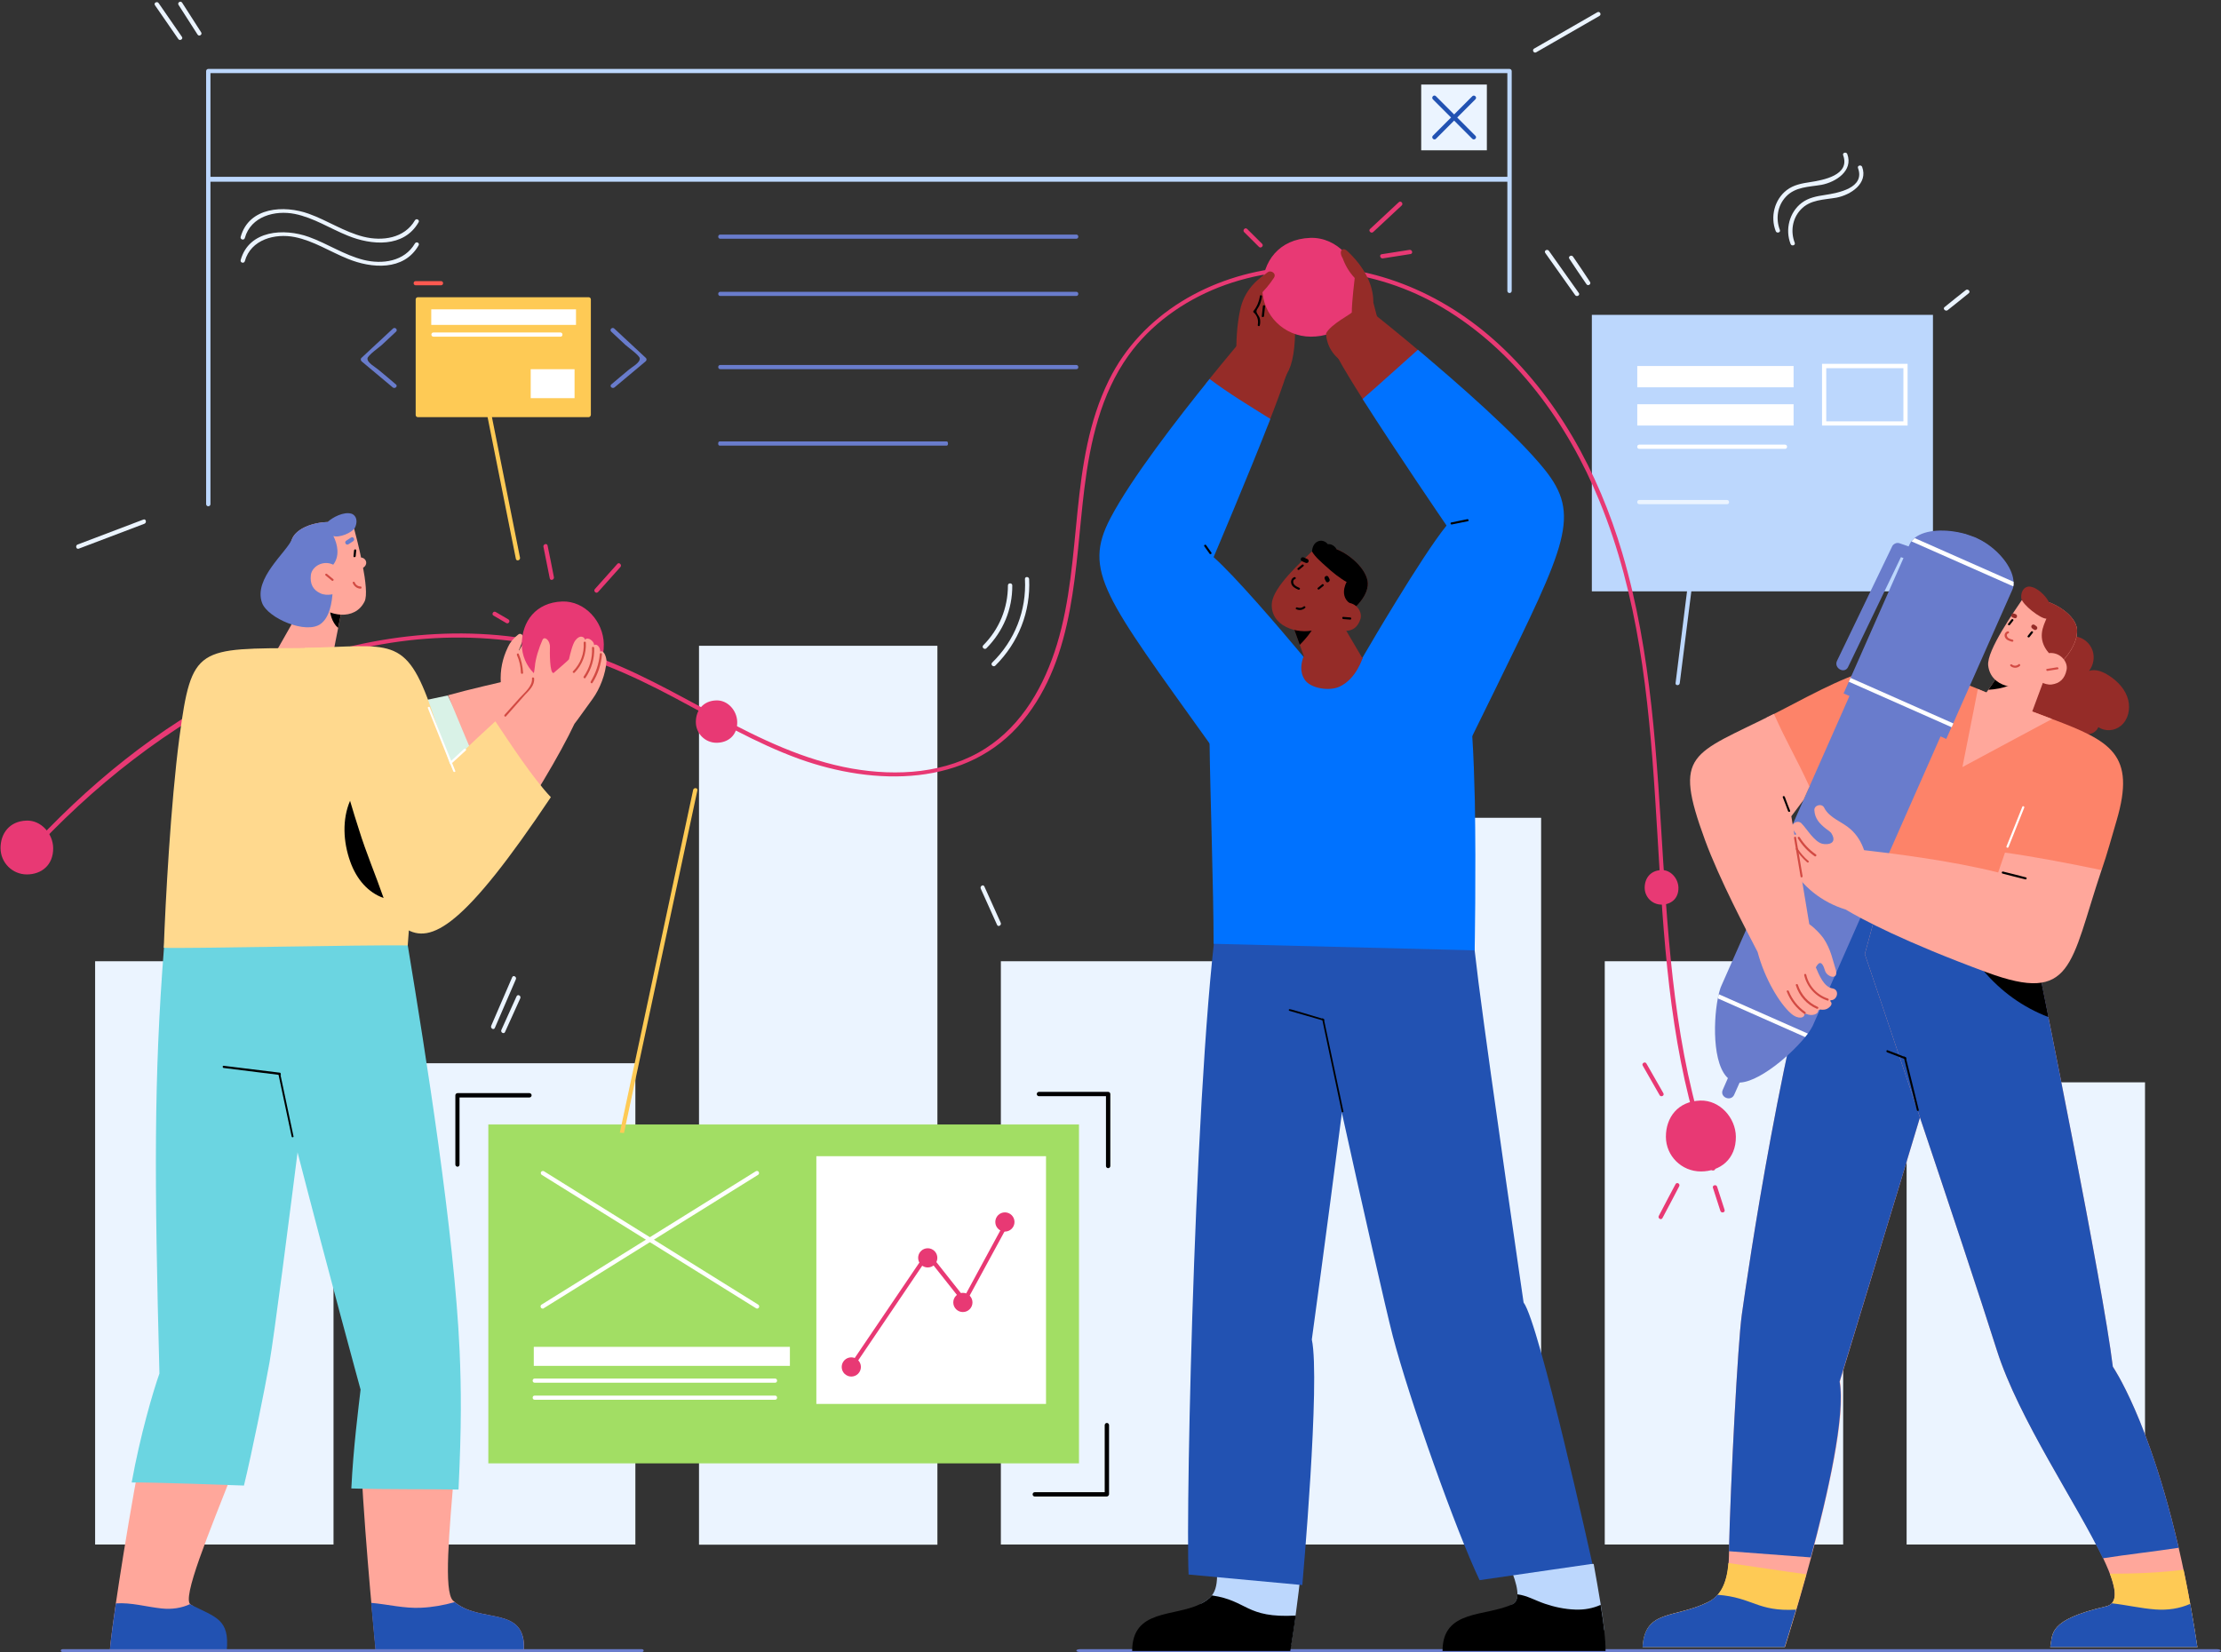 <?xml version="1.0" encoding="UTF-8"?>
<svg width="586px" height="436px" viewBox="0 0 586 436" version="1.1" xmlns="http://www.w3.org/2000/svg" xmlns:xlink="http://www.w3.org/1999/xlink">
    <rect x="0" y="0" width="586" height="436" fill="#333333" stroke="none"/>
    <!-- Generator: Sketch 64 (93537) - https://sketch.com -->
    <title>Teammates 2</title>
    <desc>Created with Sketch.</desc>
    <g id="Final-Designs" stroke="none" stroke-width="1" fill="none" fill-rule="evenodd">
        <g id="Home-Page---1.3" transform="translate(-716, -114)" fill-rule="nonzero">
            <g id="Teammates-2" transform="translate(716, 114)">
                <g id="Window_4" transform="translate(420, 83)">
                    <rect id="XMLID_429_" fill="#BCD7FD" x="0" y="0.096" width="90" height="72.972"></rect>
                    <path d="M29.84,35.501 C27.241,56.11 24.642,76.671 22.091,97.279 C21.995,98 23.15,98 23.198,97.279 C25.797,76.671 28.396,56.11 30.947,35.501 C31.043,34.78 29.888,34.78 29.84,35.501 Z" id="XMLID_261_" fill="#BCD7FD"></path>
                    <rect id="XMLID_259_" fill="#FFFFFF" x="11.984" y="13.595" width="41.246" height="5.621"></rect>
                    <path d="M83.31,29.304 L60.738,29.304 L60.738,13.019 L83.31,13.019 L83.31,29.304 Z M61.845,28.199 L82.203,28.199 L82.203,14.172 L61.845,14.172 L61.845,28.199 Z" id="XMLID_2972_" fill="#FFFFFF"></path>
                    <rect id="XMLID_254_" fill="#FFFFFF" x="11.984" y="23.683" width="41.246" height="5.621"></rect>
                    <path d="M50.968,34.348 L12.513,34.348 C11.791,34.348 11.791,35.453 12.513,35.453 L50.92,35.453 C51.69,35.501 51.69,34.348 50.968,34.348 Z" id="XMLID_253_" fill="#FFFFFF"></path>
                    <path d="M35.663,48.952 L12.513,48.952 C11.791,48.952 11.791,50.057 12.513,50.057 L35.663,50.057 C36.385,50.105 36.385,48.952 35.663,48.952 Z" id="XMLID_92_" fill="#EBF4FF"></path>
                </g>
                <g id="Graphic" transform="translate(25, 170)" fill="#EBF4FF">
                    <rect id="XMLID_431_" x="0.096" y="83.684" width="62.901" height="153.932"></rect>
                    <rect id="XMLID_147_" x="79.739" y="110.603" width="62.901" height="127.013"></rect>
                    <rect id="XMLID_146_" x="159.43" y="0.432" width="62.901" height="237.232"></rect>
                    <rect id="XMLID_427_" x="239.073" y="83.684" width="62.901" height="153.932"></rect>
                    <rect id="XMLID_144_" x="318.716" y="45.825" width="62.901" height="191.792"></rect>
                    <rect id="XMLID_425_" x="398.408" y="83.684" width="62.901" height="153.932"></rect>
                    <rect id="XMLID_424_" x="478.051" y="115.641" width="62.901" height="121.975"></rect>
                </g>
                <g id="Scheme_1_" transform="translate(0, 70)" fill="#E83974">
                    <path d="M452.521,238.232 C433.032,186.161 443.662,128.906 428.051,76.019 C421.778,54.759 410.765,34.362 394.053,19.581 C378.729,6.047 359.048,-1.488 338.553,0.624 C319.446,2.592 301.202,12.766 292.535,30.427 C281.904,52.119 285.783,77.315 278.887,100.015 C275.583,110.861 269.789,121.276 260.02,127.515 C249.629,134.138 236.7,134.905 224.824,132.842 C199.301,128.331 178.997,110.478 154.719,102.415 C130.489,94.4 103.721,96.032 79.778,104.287 C57.08,112.109 36.728,125.883 19.298,142.296 C14.892,146.471 10.631,150.791 6.512,155.302 C6.034,155.83 6.8,156.646 7.327,156.118 C41.038,119.212 89.451,90.561 141.072,100.111 C154.192,102.559 166.212,107.886 177.944,114.125 C188.718,119.836 199.349,126.123 210.889,130.298 C230.666,137.401 255.375,137.881 269.837,120.268 C283.867,103.183 283.532,79.619 286.118,58.838 C287.65,46.6 290.428,34.026 297.754,23.804 C303.644,15.597 312.168,9.55 321.505,5.855 C340.851,-1.68 362.831,0.624 380.597,11.182 C399.847,22.604 413.638,41.753 422.018,62.246 C442.513,112.253 432.792,168.164 445.626,219.851 C447.206,226.186 449.121,232.473 451.42,238.568 C451.707,239.192 452.761,238.904 452.521,238.232 Z" id="XMLID_408_"></path>
                    <path d="M14.031,153.814 C14.078,158.326 10.918,160.773 7.087,160.773 C3.256,160.773 0.144,157.654 0.144,153.814 C0.144,149.975 2.49,146.711 6.991,146.567 C10.822,146.423 13.983,149.975 14.031,153.814 Z" id="XMLID_311_"></path>
                    <path d="M194.512,120.556 C194.56,124.107 192.07,126.027 189.053,126.027 C186.036,126.027 183.594,123.579 183.594,120.556 C183.594,117.532 185.462,114.941 189.005,114.845 C192.022,114.749 194.464,117.532 194.512,120.556 Z" id="XMLID_309_"></path>
                    <path d="M442.848,164.277 C442.896,167.204 440.837,168.74 438.395,168.74 C435.905,168.74 433.941,166.724 433.941,164.277 C433.941,161.781 435.474,159.717 438.347,159.621 C440.789,159.525 442.8,161.829 442.848,164.277 Z" id="XMLID_116_"></path>
                </g>
                <g id="Woman_1" transform="translate(29, 135)">
                    <g id="Legs_1_" transform="translate(0, 94.587)">
                        <g id="XMLID_159_" transform="translate(0, 2.389)">
                            <path d="M21.344,191.515 C18.76,190.177 26.177,172.454 32.973,155.113 C24.598,154.588 16.175,154.397 7.848,153.584 C3.924,174.365 0,200.639 0,203.744 C0,203.744 27.996,194.907 21.344,191.515 Z" id="XMLID_164_" fill="#FFA79B"></path>
                            <path d="M5.743,159.269 C10.911,159.174 32.494,159.986 35.366,160.081 C37.519,151.196 40.773,135.049 42.113,127.549 C44.554,113.6 56.805,13.328 58.576,0.43 L16.271,0.43 C15.888,2.675 15.41,4.777 15.218,6.831 C14.835,10.749 14.548,14.522 14.261,18.201 C11.581,52.453 11.725,79.157 13.065,130.511 C11.342,135.384 7.992,146.849 5.743,159.269 Z" id="XMLID_369_" fill="#6BD5E1"></path>
                            <path d="M21.344,191.515 C21.296,191.467 21.2,191.419 21.152,191.371 C18.855,192.422 16.367,192.805 13.639,192.518 C9.571,192.088 5.647,190.894 1.579,191.18 C0.622,197.773 0,202.55 0,203.744 L30.819,203.744 C31.633,195.289 27.996,194.907 21.344,191.515 Z" id="XMLID_134_" fill="#2252B2"></path>
                        </g>
                        <g id="XMLID_158_" transform="translate(29.671, 0)">
                            <path d="M60.873,192.852 C58.336,190.512 59.868,174.652 61.256,157.693 C53.024,157.979 44.841,158.123 36.658,157.836 C37.758,178.855 40.486,206.181 40.486,206.181 L79.584,206.181 C80.254,193.664 67.86,199.301 60.873,192.852 Z" id="XMLID_165_" fill="#FFA79B"></path>
                            <path d="M34.026,163.234 C43.74,163.521 53.886,163.378 62.308,163.521 C63.122,146.323 63.026,137.008 62.596,126.928 C61.208,95.781 53.599,48.249 48.909,19.873 C48.047,14.666 47.282,10.08 46.66,6.401 L3.063,0.191 C2.489,12.898 36.466,137.151 36.466,137.151 C35.892,142.167 34.552,152.486 34.026,163.234 Z" id="XMLID_131_" fill="#6BD5E1"></path>
                            <path d="M61.304,193.235 C58.432,194.047 55.513,194.572 52.498,194.715 C48,194.954 43.645,193.808 39.242,193.426 C39.912,200.973 40.438,206.133 40.438,206.133 L79.537,206.133 C80.254,193.903 68.386,199.063 61.304,193.235 Z" id="XMLID_365_" fill="#2252B2"></path>
                            <path d="M18.281,70.367 C17.132,64.969 15.984,59.523 14.835,54.125 C14.787,53.934 14.74,53.743 14.692,53.552 C14.883,53.552 15.075,53.599 15.266,53.647 C15.314,53.838 15.362,54.029 15.362,54.22 C16.51,59.571 17.611,64.921 18.76,70.271 C18.903,70.558 18.377,70.701 18.281,70.367 Z" id="XMLID_336_" fill="#000000"></path>
                            <path d="M15.457,54.173 C15.266,54.125 15.075,54.125 14.883,54.077 C10.05,53.456 5.168,52.883 0.335,52.262 C1.36418654e-14,52.214 1.36418654e-14,51.641 0.335,51.688 C5.121,52.262 9.954,52.883 14.74,53.456 C14.931,53.456 15.122,53.504 15.314,53.552 C15.362,53.79 15.41,53.981 15.457,54.173 Z" id="XMLID_335_" fill="#000000"></path>
                        </g>
                    </g>
                    <g id="Head_2_" transform="translate(39.72, 0)">
                        <path d="M21.631,25.701 C21.296,26.035 18.233,42.516 18.233,42.516 L4.594,36.163 L12.538,22.166 L21.631,25.701 Z" id="XMLID_2997_" fill="#FFA79B"></path>
                        <path d="M20.482,30.717 C21.009,27.994 21.487,25.844 21.631,25.749 L18.281,24.459 C18.137,26.752 18.855,29.284 20.482,30.717 Z" id="XMLID_407_" fill="#000000"></path>
                        <path d="M8.327,7.261 C9.763,3.678 16.606,2.006 21.152,3.105 C23.114,3.583 24.119,2.245 24.55,3.869 C25.603,7.834 28.953,20.78 27.469,23.742 C24.885,28.949 17.898,27.707 14.405,24.077 C10.815,20.398 6.317,12.373 8.327,7.261 Z" id="XMLID_2996_" fill="#FFA79B"></path>
                        <path d="M24.024,0.573 C22.014,-0.048 18.999,1.529 17.707,2.771 C13.735,2.866 9.428,4.49 8.327,7.261 C6.987,10.701 -1.962,17.675 0.431,24.124 C1.914,28.137 12.108,32.532 15.936,29.618 C20.482,26.179 18.664,14.905 19.19,14.045 C21.009,11.704 20.339,8.647 19.238,6.449 C20.578,7.022 24.311,5.685 25.029,4.061 C25.938,1.72 24.646,0.764 24.024,0.573 Z" id="XMLID_2995_" fill="#697CCC"></path>
                        <path d="M13.304,16.72 C13.591,14.522 16.51,12.707 19.238,14.045 C19.812,16.338 20.482,18.631 21.2,20.924 C20.1,21.784 17.563,22.405 15.84,21.593 C13.83,20.685 13.017,19.061 13.304,16.72 Z" id="XMLID_2994_" fill="#FFA79B"></path>
                        <path d="M27.852,13.137 C27.565,12.277 26.56,11.895 25.747,12.277 C25.459,12.421 25.412,12.803 25.555,12.994 C25.555,13.042 25.603,13.042 25.603,13.042 C25.507,13.089 25.459,13.137 25.364,13.185 C24.837,13.615 25.603,14.379 26.129,13.949 C26.129,13.949 26.177,13.949 26.129,13.997 C25.699,14.284 25.842,15 26.416,15 C27.326,15 28.139,14.045 27.852,13.137 Z" id="XMLID_398_" fill="#FFA79B"></path>
                        <path d="M23.88,6.879 C23.449,7.166 23.019,7.452 22.636,7.691 C22.014,8.073 22.588,9.029 23.21,8.647 C23.641,8.36 24.072,8.073 24.454,7.834 C25.077,7.452 24.502,6.449 23.88,6.879 Z" id="XMLID_2981_" fill="#697CCC"></path>
                        <path d="M24.694,10.271 C24.646,10.796 24.598,11.274 24.55,11.799 C24.502,12.134 25.077,12.134 25.124,11.799 C25.172,11.274 25.22,10.796 25.268,10.271 C25.268,9.889 24.742,9.889 24.694,10.271 Z" id="XMLID_124_" fill="#000000"></path>
                        <path d="M26.416,19.777 C25.747,19.777 25.124,19.347 24.885,18.726 C24.742,18.392 24.215,18.535 24.359,18.87 C24.694,19.73 25.507,20.351 26.416,20.351 C26.751,20.351 26.751,19.777 26.416,19.777 Z" id="XMLID_344_" fill="#D24A43"></path>
                        <path d="M19.238,17.866 L17.563,16.481 C17.276,16.242 16.893,16.624 17.18,16.863 C17.755,17.341 18.281,17.771 18.855,18.249 C19.095,18.487 19.477,18.058 19.238,17.866 Z" id="XMLID_123_" fill="#D24A43"></path>
                    </g>
                    <g id="Body" transform="translate(13.878, 35.828)">
                        <path d="M64.701,78.679 C65.706,66.211 66.616,47.485 67.333,32.819 C68.769,1.959 57.619,0.048 37.519,0.191 C9.14,0.382 7.705,-0.525 4.451,23.838 C2.154,41.274 0.766,67.262 0.335,79.3 C4.546,79.587 53.886,78.488 64.701,78.679 Z" id="XMLID_130_" fill="#FFD98E"></path>
                        <path d="M49.483,40.51 C47.377,45.43 47.665,51.354 49.531,56.561 C51.206,61.29 54.317,64.778 58.336,66.163 C56.231,60.096 53.694,54.173 51.828,48.106 C51.014,45.622 50.249,43.09 49.483,40.51 Z" id="XMLID_333_" fill="#000000"></path>
                    </g>
                    <g id="Hand_3_" transform="translate(73.698, 29.618)">
                        <path d="M0.239,22.118 L15.457,18.917 C15.457,18.917 27.613,43.09 26.943,43.328 C26.225,43.615 12.395,47.532 11.964,47.246 C11.581,46.959 0.239,22.118 0.239,22.118 Z" id="XMLID_367_" fill="#D9F2E7"></path>
                        <path d="M15.505,18.87 C20.961,17.341 30.197,15.239 30.197,15.239 C30.197,15.239 32.877,8.599 36.227,3.917 C36.801,3.105 41.587,0.812 42.4,0.478 C50.632,-2.484 45.176,20.924 45.176,20.924 C45.176,20.924 24.215,39.22 23.928,38.79 C23.593,38.408 15.505,18.87 15.505,18.87 Z" id="XMLID_320_" fill="#FFA79B"></path>
                        <path d="M35.318,12.468 C35.27,10.51 34.935,8.742 34.217,6.927 C34.696,5.924 35.078,4.873 35.318,3.726 C35.461,3.057 34.696,2.341 34.073,2.819 C32.877,3.726 31.968,4.777 31.394,6.019 C31.346,6.067 31.298,6.115 31.298,6.21 C29.862,9.172 29.24,12.229 29.431,15.573 C29.479,16.051 29.766,16.29 30.149,16.338 C30.484,16.577 30.915,16.577 31.202,16.338 C31.489,16.863 32.303,17.102 32.638,16.433 C32.829,16.099 32.973,15.812 33.116,15.478 C33.308,15.382 33.451,15.239 33.547,14.952 C33.738,14.475 33.93,13.901 34.073,13.28 C34.6,13.424 35.318,13.089 35.318,12.468 Z" id="XMLID_112_" fill="#FFA79B"></path>
                        <path d="M34.169,7.978 C34.026,7.643 33.547,7.93 33.691,8.264 C34.361,9.745 34.696,11.322 34.743,12.946 C34.743,13.28 35.318,13.328 35.318,12.946 C35.222,11.226 34.839,9.554 34.169,7.978 Z" id="XMLID_295_" fill="#D24A43"></path>
                    </g>
                    <g id="Point_2" transform="translate(100.498, 8.121)" fill="#E83974">
                        <path d="M29.814,26.895 C29.91,33.87 24.981,37.691 18.999,37.691 C13.017,37.691 8.183,32.867 8.183,26.895 C8.183,20.924 11.868,15.86 18.855,15.621 C24.837,15.43 29.719,20.924 29.814,26.895 Z" id="XMLID_115_"></path>
                        <path d="M14.979,0.86 C14.835,0.143 13.783,0.478 13.878,1.147 C14.453,3.917 14.979,6.736 15.553,9.506 C15.697,10.223 16.75,9.936 16.654,9.22 C16.127,6.449 15.553,3.678 14.979,0.86 Z" id="XMLID_290_"></path>
                        <path d="M33.403,5.685 C31.441,7.882 29.431,10.127 27.469,12.325 C26.991,12.85 27.756,13.663 28.283,13.137 L34.217,6.497 C34.648,5.971 33.882,5.159 33.403,5.685 Z" id="XMLID_96_"></path>
                        <path d="M4.642,20.351 C3.541,19.682 2.393,19.061 1.292,18.392 C0.67,18.01 0.096,19.013 0.718,19.347 C1.819,20.016 2.967,20.637 4.068,21.306 C4.69,21.688 5.264,20.733 4.642,20.351 Z" id="XMLID_288_"></path>
                    </g>
                    <g id="Hand_2_" transform="translate(51.206, 32.962)">
                        <path d="M33.834,76.1 C38.38,71.227 42.879,66.306 46.947,61.052 C46.803,59.38 46.516,58.233 46.516,58.233 C46.516,58.233 41.204,41.418 33.786,19.682 C26.799,-0.764 22.827,2.627 0.191,3.01 C0.191,3.01 0.096,4.395 -1.36014858e-14,6.784 C14.357,28.233 25.89,51.545 33.834,76.1 Z" id="XMLID_171_" fill="#FFD98E"></path>
                        <path d="M78.149,4.013 C78.197,2.723 77.144,1.815 76.522,2.293 C76.665,1.29 74.751,-0.096 74.177,0.908 C73.985,0.096 72.837,-0.573 71.593,1.051 C70.875,1.959 70.253,4.538 69.918,6.019 C69.63,6.449 66.711,8.885 65.85,9.65 C64.797,9.841 64.845,4.013 64.893,2.866 C64.988,1.003 63.409,-0.191 62.931,0.908 C62.069,2.819 61.064,5.828 60.921,7.93 C60.825,8.885 60.346,13.042 57.762,16.194 C54.556,18.774 50.871,22.07 47.234,25.462 C47.712,35.781 49.148,45.956 51.445,55.988 C59.82,44.284 67.764,30.717 71.353,23.073 C71.688,22.739 76.043,16.577 76.187,16.433 C78.053,13.854 79.632,9.889 79.824,6.401 C79.68,5.016 79.01,3.535 78.149,4.013 Z" id="XMLID_173_" fill="#FFA79B"></path>
                        <path d="M71.401,9.554 C71.162,9.793 70.731,9.459 70.97,9.22 C72.98,7.166 73.985,4.49 73.794,1.672 C73.746,1.338 74.32,1.242 74.368,1.624 C74.512,4.538 73.507,7.405 71.401,9.554 Z" id="XMLID_114_" fill="#D24A43"></path>
                        <path d="M73.794,10.605 C75.373,8.312 76.139,5.733 75.995,3.01 C75.995,2.627 76.522,2.675 76.57,3.057 C76.665,5.924 75.852,8.599 74.272,10.94 C74.081,11.226 73.602,10.892 73.794,10.605 Z" id="XMLID_300_" fill="#D24A43"></path>
                        <path d="M75.66,11.895 C77,9.65 77.814,7.261 78.053,4.634 C78.101,4.252 78.627,4.347 78.627,4.729 C78.388,7.452 77.575,9.936 76.139,12.229 C75.9,12.564 75.469,12.229 75.66,11.895 Z" id="XMLID_299_" fill="#D24A43"></path>
                        <path d="M50.488,22.405 C44.267,28.042 37.806,34.395 33.93,38.074 C26.034,45.622 26.704,77.055 26.704,77.055 C33.547,81.45 42.353,76.482 65.132,42.421 C60.299,37.309 54.412,28.233 50.488,22.405 Z" id="XMLID_298_" fill="#FFD98E"></path>
                        <path d="M60.729,11.083 C60.681,10.749 60.155,10.701 60.155,11.083 C60.346,13.137 58.145,14.857 56.901,16.242 C55.561,17.723 54.269,19.204 52.929,20.685 C52.689,20.972 53.072,21.354 53.312,21.067 C54.987,19.156 56.661,17.293 58.336,15.382 C59.485,14.188 60.873,12.898 60.729,11.083 Z" id="XMLID_297_" fill="#D24A43"></path>
                        <path d="M39.385,35.59 C39.146,35.016 38.907,34.395 38.668,33.822 C38.572,33.631 38.524,33.44 38.428,33.249 C36.514,28.472 34.6,23.695 32.686,18.917 C32.542,18.583 33.116,18.44 33.212,18.774 C35.078,23.456 36.945,28.185 38.859,32.867 C38.955,33.058 39.003,33.249 39.098,33.44 C39.385,34.109 39.625,34.777 39.912,35.494 C40.055,35.781 39.529,35.924 39.385,35.59 Z" id="XMLID_294_" fill="#FFFFFF"></path>
                        <path d="M42.688,30.096 C41.491,31.195 40.295,32.293 39.098,33.392 L38.668,33.774 C38.572,33.583 38.524,33.392 38.428,33.201 C38.572,33.058 38.715,32.962 38.859,32.819 C40.008,31.768 41.156,30.717 42.257,29.666 C42.592,29.475 42.975,29.857 42.688,30.096 Z" id="XMLID_111_" fill="#FFFFFF"></path>
                    </g>
                </g>
                <g id="Point_1" transform="translate(433, 280)" fill="#E83974">
                    <path d="M25,19.998 C25.048,25.916 20.865,29.161 15.769,29.161 C10.673,29.161 6.538,25.057 6.538,19.998 C6.538,14.939 9.663,10.643 15.625,10.452 C20.769,10.309 24.952,14.986 25,19.998 Z" id="XMLID_308_"></path>
                    <path d="M9.087,32.502 C7.596,35.318 6.106,38.086 4.663,40.902 C4.327,41.523 5.288,42.095 5.625,41.475 C7.115,38.659 8.606,35.891 10.048,33.075 C10.385,32.407 9.423,31.882 9.087,32.502 Z" id="XMLID_287_"></path>
                    <path d="M22.019,39.28 C21.346,37.227 20.673,35.175 20.048,33.17 C19.808,32.502 18.75,32.789 18.942,33.457 C19.615,35.509 20.288,37.561 20.913,39.566 C21.154,40.282 22.26,39.995 22.019,39.28 Z" id="XMLID_286_"></path>
                    <path d="M5.865,8.495 L1.394,0.668 C1.058,0.048 0.048,0.62 0.433,1.241 L4.904,9.068 C5.288,9.641 6.25,9.116 5.865,8.495 Z" id="XMLID_285_"></path>
                </g>
                <g id="Window_3" transform="translate(120, 208)">
                    <rect id="XMLID_2975_" fill="#A2DE64" x="8.841" y="88.765" width="155.843" height="89.435"></rect>
                    <path d="M79.762,137.357 C79.666,137.357 79.57,137.309 79.475,137.261 L22.939,102.061 C22.7,101.917 22.605,101.535 22.748,101.296 C22.891,101.057 23.274,100.961 23.513,101.104 L80.048,136.304 C80.287,136.448 80.383,136.83 80.24,137.07 C80.096,137.261 79.953,137.357 79.762,137.357 Z" id="XMLID_2977_" fill="#FFFFFF"></path>
                    <path d="M23.178,137.357 C22.987,137.357 22.796,137.261 22.7,137.07 C22.557,136.83 22.605,136.448 22.891,136.304 L79.427,101.104 C79.666,100.961 80.048,101.009 80.192,101.296 C80.335,101.535 80.287,101.917 80.001,102.061 L23.465,137.261 C23.417,137.357 23.274,137.357 23.178,137.357 Z" id="XMLID_2976_" fill="#FFFFFF"></path>
                    <rect id="XMLID_278_" fill="#FFFFFF" x="20.836" y="147.448" width="67.575" height="5.022"></rect>
                    <path d="M84.493,155.817 L21.075,155.817 C20.359,155.817 20.359,156.917 21.075,156.917 L84.493,156.917 C85.21,156.917 85.21,155.817 84.493,155.817 Z" id="XMLID_277_" fill="#FFFFFF"></path>
                    <path d="M84.493,160.313 L21.075,160.313 C20.359,160.313 20.359,161.413 21.075,161.413 L84.493,161.413 C85.21,161.413 85.21,160.313 84.493,160.313 Z" id="XMLID_276_" fill="#FFFFFF"></path>
                    <rect id="XMLID_275_" fill="#FFFFFF" x="95.389" y="97.135" width="60.598" height="65.378"></rect>
                    <path d="M145.138,114.496 C141.554,121.096 137.97,127.743 134.386,134.343 C131.279,130.422 128.221,126.548 125.114,122.626 C124.875,122.339 124.398,122.483 124.254,122.722 L103.561,153.283 C103.179,153.857 104.135,154.43 104.517,153.857 C111.255,143.909 117.994,133.913 124.732,123.965 C127.838,127.887 130.945,131.809 134.051,135.73 C134.29,136.017 134.768,135.922 134.911,135.635 C138.639,128.796 142.367,121.909 146.094,115.07 C146.429,114.4 145.473,113.826 145.138,114.496 Z" id="XMLID_272_" fill="#E83974"></path>
                    <ellipse id="XMLID_94_" fill="#E83974" cx="104.612" cy="152.757" rx="2.533" ry="2.535"></ellipse>
                    <ellipse id="XMLID_264_" fill="#E83974" cx="124.78" cy="123.965" rx="2.533" ry="2.535"></ellipse>
                    <ellipse id="XMLID_263_" fill="#E83974" cx="134.051" cy="135.73" rx="2.533" ry="2.535"></ellipse>
                    <ellipse id="XMLID_93_" fill="#E83974" cx="145.138" cy="114.496" rx="2.533" ry="2.535"></ellipse>
                    <path d="M172.379,100.291 C172.092,100.291 171.805,100.052 171.805,99.717 L171.805,81.304 L154.123,81.304 C153.836,81.304 153.549,81.065 153.549,80.73 C153.549,80.443 153.788,80.157 154.123,80.157 L172.379,80.157 C172.665,80.157 172.952,80.396 172.952,80.73 L172.952,99.717 C172.952,100.052 172.665,100.291 172.379,100.291 Z" id="XMLID_2971_" fill="#000000"></path>
                    <path d="M0.717,99.909 C0.43,99.909 0.143,99.67 0.143,99.335 L0.143,81.065 C0.143,80.778 0.382,80.491 0.717,80.491 L19.69,80.491 C19.976,80.491 20.263,80.73 20.263,81.065 C20.263,81.352 20.024,81.639 19.69,81.639 L1.243,81.639 L1.243,99.335 C1.243,99.67 1.004,99.909 0.717,99.909 Z" id="XMLID_2970_" fill="#000000"></path>
                    <path d="M171.996,186.952 L153.024,186.952 C152.737,186.952 152.45,186.713 152.45,186.378 C152.45,186.091 152.689,185.804 153.024,185.804 L171.471,185.804 L171.471,168.109 C171.471,167.822 171.71,167.535 172.044,167.535 C172.331,167.535 172.618,167.774 172.618,168.109 L172.618,186.378 C172.57,186.665 172.331,186.952 171.996,186.952 Z" id="XMLID_2969_" fill="#000000"></path>
                    <path d="M62.892,0.43 C56.44,30.609 49.988,60.739 43.537,90.917 C43.919,90.965 44.301,90.965 44.636,91.013 C51.088,60.883 57.539,30.752 63.991,0.622 C64.182,-0.096 63.083,-0.239 62.892,0.43 Z" id="XMLID_2968_" fill="#FECA55"></path>
                </g>
                <g id="Window_2" transform="translate(54, 18)">
                    <rect id="XMLID_432_" fill="#EBF4FF" x="320.979" y="4.314" width="17.322" height="17.352"></rect>
                    <path d="M0.957,115.617 C0.67,115.617 0.383,115.377 0.383,115.041 L0.383,0.767 C0.383,0.479 0.622,0.192 0.957,0.192 L344.282,0.192 C344.569,0.192 344.856,0.431 344.856,0.767 L344.856,58.767 C344.856,59.055 344.617,59.342 344.282,59.342 C343.995,59.342 343.708,59.102 343.708,58.767 L343.708,1.294 L1.531,1.294 L1.531,115.041 C1.531,115.329 1.292,115.617 0.957,115.617 Z" id="XMLID_2978_" fill="#BCD7FD"></path>
                    <path d="M335.286,17.831 L324.855,7.382 C324.329,6.855 323.563,7.669 324.042,8.197 L334.473,18.646 C334.999,19.126 335.813,18.359 335.286,17.831 Z" id="XMLID_271_" fill="#2252B2"></path>
                    <path d="M324.855,18.646 L335.286,8.197 C335.813,7.669 334.999,6.902 334.473,7.382 L324.042,17.831 C323.563,18.359 324.329,19.126 324.855,18.646 Z" id="XMLID_270_" fill="#2252B2"></path>
                    <rect id="XMLID_268_" fill="#BCD7FD" x="0.957" y="28.664" width="343.325" height="1.294"></rect>
                    <path d="M229.968,43.907 L136.038,43.907 C135.32,43.907 135.32,45.01 136.038,45.01 L229.968,45.01 C230.686,45.01 230.686,43.907 229.968,43.907 Z" id="XMLID_2967_" fill="#697CCC"></path>
                    <path d="M229.968,59.007 L136.038,59.007 C135.32,59.007 135.32,60.109 136.038,60.109 L229.968,60.109 C230.686,60.109 230.686,59.007 229.968,59.007 Z" id="XMLID_2966_" fill="#697CCC"></path>
                    <path d="M229.968,78.324 L136.038,78.324 C135.32,78.324 135.32,79.426 136.038,79.426 L229.968,79.426 C230.686,79.474 230.686,78.324 229.968,78.324 Z" id="XMLID_2965_" fill="#697CCC"></path>
                    <path d="M195.803,98.504 L135.847,98.504 C135.368,98.504 135.368,99.607 135.847,99.607 L195.803,99.607 C196.234,99.607 196.234,98.504 195.803,98.504 Z" id="XMLID_2962_" fill="#697CCC"></path>
                </g>
                <g id="Ornament" transform="translate(20, 0)" fill="#EBF4FF">
                    <path d="M498.662,76.555 C496.797,78.034 494.933,79.514 493.069,81.041 C492.495,81.47 493.308,82.282 493.881,81.852 C495.746,80.373 497.61,78.893 499.474,77.366 C500,76.889 499.187,76.125 498.662,76.555 Z" id="XMLID_247_"></path>
                    <path d="M396.558,77.318 C393.929,73.595 391.3,69.92 388.671,66.198 C388.241,65.625 387.285,66.15 387.715,66.77 C390.344,70.493 392.973,74.168 395.602,77.891 C396.033,78.464 396.989,77.891 396.558,77.318 Z" id="XMLID_89_"></path>
                    <path d="M399.522,74.407 C398.04,72.164 396.558,69.92 395.029,67.725 C394.646,67.152 393.642,67.677 394.073,68.298 C395.554,70.541 397.036,72.784 398.566,74.98 C398.948,75.6 399.904,75.027 399.522,74.407 Z" id="XMLID_245_"></path>
                    <path d="M89.484,58.132 C86.711,62.905 80.88,63.716 75.908,62.475 C70.793,61.186 66.396,58.18 61.472,56.414 C54.971,54.075 45.698,54.6 43.499,62.523 C43.308,63.239 44.407,63.525 44.598,62.809 C46.176,57.082 52.581,55.411 57.792,56.461 C62.763,57.464 67.113,60.327 71.75,62.189 C78.011,64.766 86.568,65.434 90.44,58.657 C90.822,58.084 89.866,57.511 89.484,58.132 Z" id="XMLID_240_"></path>
                    <path d="M89.484,64.241 C86.711,69.014 80.88,69.825 75.908,68.584 C70.793,67.295 66.396,64.289 61.472,62.523 C54.971,60.184 45.698,60.709 43.499,68.632 C43.308,69.348 44.407,69.634 44.598,68.918 C46.176,63.191 52.581,61.52 57.792,62.57 C62.763,63.573 67.113,66.436 71.75,68.298 C78.011,70.875 86.568,71.543 90.44,64.766 C90.822,64.145 89.866,63.62 89.484,64.241 Z" id="XMLID_239_"></path>
                    <path d="M17.83,137.12 C12.046,139.316 6.262,141.511 0.478,143.707 C-0.191,143.945 0.096,145.043 0.765,144.805 C6.549,142.609 12.333,140.414 18.117,138.218 C18.786,137.932 18.499,136.834 17.83,137.12 Z" id="XMLID_238_"></path>
                    <path d="M28.011,9.736 C25.956,6.777 23.901,3.77 21.845,0.811 C21.463,0.239 20.459,0.764 20.889,1.384 C22.945,4.343 25,7.35 27.055,10.309 C27.438,10.882 28.394,10.309 28.011,9.736 Z" id="XMLID_237_"></path>
                    <path d="M33.078,8.543 C31.405,5.918 29.732,3.341 28.059,0.716 C27.677,0.095 26.721,0.668 27.103,1.289 C28.776,3.914 30.449,6.491 32.122,9.116 C32.505,9.736 33.461,9.164 33.078,8.543 Z" id="XMLID_88_"></path>
                    <path d="M401.434,3.245 C395.889,6.443 390.296,9.641 384.751,12.839 C384.13,13.22 384.704,14.175 385.325,13.793 C390.87,10.595 396.463,7.398 402.008,4.2 C402.629,3.818 402.103,2.864 401.434,3.245 Z" id="XMLID_233_"></path>
                    <path d="M467.4,40.664 C467.161,39.995 466.061,40.282 466.3,40.95 C468.26,46.248 460.994,47.536 457.6,48.061 C455.402,48.395 453.25,48.777 451.434,50.161 C448.184,52.643 447.036,57.225 448.518,60.995 C448.757,61.664 449.857,61.377 449.618,60.709 C448.47,57.75 448.948,54.314 451.195,51.927 C453.681,49.255 457.314,49.35 460.612,48.777 C464.34,48.061 469.025,45.102 467.4,40.664 Z" id="XMLID_232_"></path>
                    <path d="M471.319,44.052 C471.08,43.384 469.981,43.67 470.22,44.339 C472.18,49.636 464.914,50.925 461.52,51.45 C459.321,51.784 457.17,52.166 455.354,53.55 C452.103,56.032 450.956,60.614 452.438,64.384 C452.677,65.052 453.776,64.766 453.537,64.098 C452.39,61.139 452.868,57.702 455.115,55.316 C457.6,52.643 461.233,52.739 464.532,52.166 C468.26,51.45 472.945,48.443 471.319,44.052 Z" id="XMLID_231_"></path>
                    <path d="M244.025,243.505 C242.591,240.307 241.157,237.157 239.723,233.959 C239.436,233.291 238.48,233.864 238.767,234.532 C240.201,237.73 241.635,240.88 243.069,244.077 C243.356,244.745 244.359,244.173 244.025,243.505 Z" id="XMLID_230_"></path>
                    <path d="M115.153,257.87 C113.289,262.166 111.472,266.414 109.608,270.709 C109.321,271.377 110.277,271.95 110.564,271.282 C112.428,266.986 114.245,262.739 116.109,258.443 C116.396,257.823 115.44,257.25 115.153,257.87 Z" id="XMLID_229_"></path>
                    <path d="M116.3,262.93 C114.962,265.889 113.623,268.848 112.285,271.807 C111.998,272.475 112.954,273 113.241,272.38 C114.579,269.42 115.918,266.461 117.256,263.502 C117.591,262.834 116.635,262.261 116.3,262.93 Z" id="XMLID_228_"></path>
                    <path d="M251.53,152.823 C251.482,152.107 250.382,152.107 250.43,152.823 C250.86,161.127 247.753,169.05 241.778,174.873 C241.252,175.398 242.065,176.161 242.591,175.684 C248.709,169.623 251.96,161.414 251.53,152.823 Z" id="XMLID_227_"></path>
                    <path d="M245.937,154.493 C245.937,160.507 243.642,166.043 239.436,170.291 C238.91,170.816 239.723,171.58 240.249,171.102 C244.694,166.616 247.132,160.793 247.084,154.493 C247.084,153.777 245.937,153.777 245.937,154.493 Z" id="XMLID_226_"></path>
                </g>
                <g id="Window_1" transform="translate(95, 74)">
                    <path d="M60.322,36.093 L15.248,36.093 C14.961,36.093 14.674,35.854 14.674,35.52 L14.674,5.013 C14.674,4.726 14.913,4.44 15.248,4.44 L60.322,4.44 C60.609,4.44 60.896,4.679 60.896,5.013 L60.896,35.52 C60.848,35.806 60.609,36.093 60.322,36.093 Z" id="XMLID_422_" fill="#FECA55"></path>
                    <path d="M75.426,20.481 L67.062,12.699 C66.536,12.222 65.723,12.986 66.249,13.511 C67.492,14.705 68.782,15.85 70.025,17.044 C70.599,17.569 73.753,19.813 73.801,20.577 C73.945,21.723 71.65,22.916 70.838,23.632 C69.308,24.921 67.779,26.163 66.297,27.452 C65.723,27.929 66.536,28.693 67.109,28.263 C69.882,25.972 72.654,23.632 75.379,21.341 C75.665,21.102 75.618,20.672 75.426,20.481 Z" id="XMLID_3003_" fill="#697CCC"></path>
                    <path d="M0.335,20.481 L8.699,12.699 C9.225,12.222 10.038,12.986 9.512,13.511 C8.269,14.705 6.979,15.85 5.736,17.044 C5.162,17.569 2.008,19.813 1.96,20.577 C1.816,21.723 4.111,22.916 4.923,23.632 C6.453,24.921 7.982,26.163 9.464,27.452 C10.038,27.929 9.225,28.693 8.652,28.263 C5.879,25.972 3.107,23.632 0.382,21.341 C0.143,21.102 0.143,20.672 0.335,20.481 Z" id="XMLID_3002_" fill="#697CCC"></path>
                    <rect id="XMLID_419_" fill="#FFFFFF" x="18.785" y="7.639" width="38.191" height="4.106"></rect>
                    <path d="M52.865,13.75 L19.358,13.75 C18.642,13.75 18.642,14.848 19.358,14.848 L52.865,14.848 C53.582,14.895 53.582,13.75 52.865,13.75 Z" id="XMLID_418_" fill="#FFFFFF"></path>
                    <rect id="XMLID_3001_" fill="#FFFFFF" x="45.026" y="23.441" width="11.567" height="7.639"></rect>
                    <path d="M33.459,35.138 C35.992,47.933 38.574,60.68 41.107,73.475 C41.25,74.191 42.302,73.905 42.206,73.188 C39.673,60.489 37.14,47.837 34.606,35.138 L33.459,35.138 Z" id="XMLID_273_" fill="#FECA55"></path>
                    <path d="M21.366,0.191 L14.674,0.191 C13.957,0.191 13.957,1.289 14.674,1.289 L21.366,1.289 C22.083,1.289 22.083,0.191 21.366,0.191 Z" id="XMLID_225_" fill="#FF5950"></path>
                </g>
                <g id="Shadows" transform="translate(16, 435)" fill="#697CCC">
                    <path d="M153.292,0.233 L0.574,0.233 C-0.144,0.233 -0.144,1 0.574,1 L153.292,1 C154.01,1 154.01,0.233 153.292,0.233 Z" id="XMLID_2980_"></path>
                    <path d="M568.899,0.233 L269.063,0.233 C267.627,0.233 267.627,1 269.063,1 L568.899,1 C570.287,1 570.287,0.233 568.899,0.233 Z" id="XMLID_2979_"></path>
                </g>
                <g id="Man" transform="translate(290, 53)">
                    <g id="Legs" transform="translate(8.67, 173.984)">
                        <g id="XMLID_177_">
                            <path d="M18.159,196.271 C22.061,199.339 26.396,201.831 31.069,203.7 C34.633,205.09 38.294,206.145 42.003,207.055 C42.533,203.748 43.785,195.888 44.748,185.966 C37.234,185.247 29.768,184.145 22.254,183.81 C22.88,191.958 22.302,194.162 18.159,196.271 Z" id="XMLID_191_" fill="#BCD7FD"></path>
                            <path d="M21.098,194.066 C20.375,194.977 19.364,195.696 17.967,196.367 C11.079,199.77 0.048,197.613 0.048,208.733 L41.762,208.733 C41.762,208.733 42.388,205.186 43.207,199.387 C29.961,200.106 30.587,195.456 21.098,194.066 Z" id="XMLID_2986_" fill="#000000"></path>
                            <path d="M23.458,8.388 C16.811,46.396 14.113,171.204 14.932,188.555 L44.941,191.334 C44.941,191.334 49.758,137.174 47.446,126.534 C47.446,126.534 63.1,12.845 62.522,0.096 L23.458,8.388 Z" id="XMLID_135_" fill="#2252B2"></path>
                        </g>
                        <g id="XMLID_178_" transform="translate(40.943, 4.314)">
                            <path d="M59.488,192.101 C59.295,192.197 59.151,192.245 58.958,192.341 C66.52,196.271 75.191,198.62 83.668,198.955 C83.235,194.881 82.32,189.513 80.874,181.461 C73.119,180.742 60.788,172.354 53.033,172.067 C55.393,174.943 63.967,189.945 59.488,192.101 Z" id="XMLID_200_" fill="#BCD7FD"></path>
                            <path d="M76.009,193.491 C73.264,193.395 70.566,192.82 68.014,191.958 C65.461,191.095 63.245,189.753 60.74,189.465 C60.74,190.711 60.355,191.67 59.488,192.053 C52.407,195.456 40.991,193.3 40.991,204.419 L84.005,204.419 C84.005,201.4 83.62,197.805 82.705,192.245 C80.682,193.156 78.418,193.587 76.009,193.491 Z" id="XMLID_2987_" fill="#000000"></path>
                            <path d="M80.537,181.413 L50.769,185.727 C44.7,173.073 32.225,138.085 27.841,121.214 C24.277,107.41 3.324,13.324 1.445,0.383 L46.579,0.383 C47.012,2.636 47.349,4.793 47.687,6.806 C48.505,11.695 49.083,15.865 49.469,19.507 C49.71,21.616 50.047,24.492 50.48,27.943 C53.852,54.112 62.378,112.443 62.378,112.443 C66.569,118.002 80.537,181.413 80.537,181.413 Z" id="XMLID_375_" fill="#2252B2"></path>
                            <path d="M14.402,62.117 C12.716,54.064 10.982,46.012 9.296,37.96 C9.248,37.768 9.248,37.625 9.2,37.433 C9.345,37.481 9.537,37.529 9.682,37.577 C9.73,37.768 9.778,37.912 9.778,38.104 C11.464,46.06 13.15,54.017 14.836,61.973 C14.932,62.26 14.45,62.404 14.402,62.117 Z" id="XMLID_2983_" fill="#000000"></path>
                            <path d="M9.778,38.104 C9.634,38.056 9.441,38.008 9.248,37.96 L0.578,35.468 C0.337,35.372 0.385,35.036 0.626,35.036 C1.012,34.989 6.695,36.81 9.104,37.481 C9.248,37.529 9.441,37.577 9.585,37.625 C9.73,37.768 9.778,37.912 9.778,38.104 Z" id="XMLID_363_" fill="#000000"></path>
                        </g>
                    </g>
                    <path d="M99.082,197.805 L30.201,196.079 C30.201,182.132 29.286,155.819 29.142,143.213 C29.094,139.331 29.142,136.743 29.286,136.264 L36.849,126.102 L53.948,124.377 L57.031,124.041 L68.158,122.939 C68.158,122.939 68.64,122.795 69.459,122.556 C74.709,121.07 94.651,116.325 97.011,128.403 C97.3,129.841 97.541,131.518 97.782,133.484 C98.022,135.784 98.263,138.468 98.456,141.344 C98.793,146.52 98.986,152.368 99.13,158.359 C99.467,177.627 99.082,197.805 99.082,197.805 Z" id="Body_1_" fill="#0072FF"></path>
                    <g id="Hands">
                        <g id="Hand_5_" transform="translate(62.619, 29.716)">
                            <path d="M18.208,16.44 C20.231,14.954 22.206,13.42 24.18,11.887 C16.281,5.176 10.163,0.336 10.163,0.336 L0.289,11.551 C1.686,14.187 4.431,18.692 7.707,23.821 C10.934,21.089 14.836,18.932 18.208,16.44 Z" id="XMLID_381_" fill="#952C28"></path>
                            <path d="M42.051,98.879 C40.124,102.809 38.053,107.027 35.789,111.628 C35.741,111.772 35.644,111.915 35.596,112.059 L31.647,109.567 L6.503,93.798 L5.539,93.175 C5.539,93.175 5.973,92.36 6.792,90.97 C6.84,90.874 6.888,90.826 6.936,90.731 C8.718,87.663 12.042,82.007 15.703,76.064 C20.423,68.347 25.77,60.008 29.045,55.982 C29.045,55.982 15.703,36.474 6.888,22.575 C9.826,20.082 19.508,11.311 21.483,9.586 C32.08,18.501 47.398,31.873 54.864,41.123 C64.594,53.202 60.692,60.775 42.051,98.879 Z" id="XMLID_379_" fill="#0072FF"></path>
                            <path d="M34.537,54.304 C33.14,54.592 31.743,54.879 30.298,55.167 C29.961,55.215 30.105,55.79 30.442,55.694 C31.839,55.406 33.236,55.119 34.681,54.831 C35.018,54.783 34.874,54.256 34.537,54.304 Z" id="XMLID_332_" fill="#000000"></path>
                        </g>
                        <g id="Hand_4_" transform="translate(0, 17.734)">
                            <path d="M44.507,41.459 C46.771,35.755 48.602,30.723 49.469,27.847 L38.053,18.453 C38.053,18.453 33.814,23.438 28.13,30.483 C33.236,34.653 38.824,38.152 44.507,41.459 Z" id="XMLID_380_" fill="#952C28"></path>
                            <path d="M57.031,106.308 C56.212,105.301 55.153,104.007 53.948,102.617 C47.253,94.613 35.885,81.336 30.201,76.304 C30.201,76.304 39.305,54.927 45.182,39.829 C39.739,36.426 34.248,33.119 29.142,29.285 C20.664,39.781 8.429,55.598 2.986,65.999 C-4.383,80.042 1.493,86.848 29.142,125.479 C30.731,127.684 32.417,130.033 34.151,132.477 L57.754,110.43 L59.295,108.992 C59.247,108.992 58.428,107.985 57.031,106.308 Z" id="XMLID_138_" fill="#0072FF"></path>
                            <path d="M29.623,75.105 C29.142,74.434 28.708,73.811 28.227,73.14 C28.034,72.853 27.552,73.14 27.745,73.428 C28.227,74.099 28.66,74.722 29.142,75.393 C29.334,75.681 29.816,75.393 29.623,75.105 Z" id="XMLID_331_" fill="#000000"></path>
                            <path d="M42.099,29.86 C42.34,30.531 43.255,31.01 43.929,30.771 C44.074,30.723 44.267,30.675 44.411,30.579 L44.459,30.867 C44.507,31.25 44.652,31.586 44.893,31.825 C44.7,33.071 44.411,34.318 44.026,35.516 C43.929,35.851 43.929,36.187 44.074,36.474 C45.952,33.646 48.265,31.058 49.565,27.895 C49.71,27.559 49.902,27.224 50.095,26.888 C50.095,26.841 50.095,26.793 50.095,26.793 C52.841,21.233 51.733,4.697 49.469,5.608 C47.06,6.566 47.59,8.675 47.735,10.688 C47.06,10.832 45.423,12.174 45.23,12.414 C44.941,11.791 44.652,11.215 44.363,10.64 C46.001,8.1 47.06,5.224 47.542,2.157 C47.831,0.24 44.941,-0.575 44.604,1.294 C44.459,1.294 44.315,1.294 44.218,1.342 C40.509,3.786 38.149,6.806 37.234,10.928 C36.319,15.146 36.126,19.411 36.223,23.725 C36.078,25.259 35.885,26.841 35.741,28.374 C35.644,29.189 36.174,29.668 36.801,29.812 C37.234,30.244 37.908,30.387 38.486,30.148 C38.727,30.1 38.968,30.004 39.161,29.86 C39.305,30.004 39.45,30.196 39.642,30.339 C40.509,31.106 41.617,30.819 42.099,29.86 Z" id="XMLID_313_" fill="#952C28"></path>
                            <path d="M43.207,10.065 C43.111,10.928 43.014,11.791 42.918,12.701 C42.87,13.037 43.448,13.037 43.496,12.701 C43.592,11.839 43.689,10.976 43.785,10.065 C43.785,9.73 43.207,9.73 43.207,10.065 Z" id="XMLID_307_" fill="#000000"></path>
                            <path d="M41.569,11.743 C41.328,11.12 41.955,10.592 42.244,9.969 C42.629,9.202 42.822,8.388 42.966,7.525 C43.014,7.189 42.484,6.998 42.436,7.381 C42.195,8.867 41.666,10.161 40.75,11.311 C40.654,11.407 40.606,11.599 40.75,11.695 C41.714,12.558 42.099,13.708 41.858,15.002 C41.762,15.337 42.34,15.481 42.388,15.146 C42.533,14.571 42.533,13.995 42.436,13.42 C42.292,12.749 41.81,12.366 41.569,11.743 Z" id="XMLID_306_" fill="#000000"></path>
                        </g>
                        <g id="Point_3" transform="translate(38.053, 0)" fill="#E83974">
                            <path d="M30.635,23.102 C30.731,31.346 24.903,35.851 17.822,35.851 C10.742,35.851 5.009,30.148 5.009,23.102 C5.009,16.056 9.393,10.065 17.678,9.778 C24.758,9.538 30.539,16.056 30.635,23.102 Z" id="XMLID_312_"></path>
                            <path d="M40.991,0.383 C38.486,2.732 35.982,5.081 33.429,7.429 C32.899,7.908 33.718,8.723 34.248,8.244 C36.752,5.895 39.257,3.547 41.81,1.198 C42.292,0.671 41.521,-0.144 40.991,0.383 Z" id="XMLID_109_"></path>
                            <path d="M4.961,11.359 L1.012,7.429 C0.482,6.902 -0.289,7.717 0.193,8.244 L4.142,12.174 C4.672,12.653 5.443,11.839 4.961,11.359 Z" id="XMLID_267_"></path>
                            <path d="M43.833,12.941 C41.377,13.324 38.968,13.708 36.512,14.091 C35.789,14.187 36.078,15.29 36.801,15.194 C39.257,14.81 41.666,14.427 44.122,14.043 C44.845,13.9 44.556,12.845 43.833,12.941 Z" id="XMLID_266_"></path>
                        </g>
                        <path d="M73.697,32.832 C73.746,32.64 73.794,32.448 73.746,32.209 C73.264,30.435 72.83,28.614 72.349,26.841 C72.397,22.095 69.892,17.398 65.509,13.276 C64.112,11.982 63.149,13.372 64.256,15.146 C64.979,17.111 65.99,18.836 67.436,20.37 C67.436,20.562 66.665,26.505 66.665,29.429 C66.665,29.812 61.174,32.496 59.873,34.989 C60.018,38.248 61.8,41.171 64.931,42.897 C66.087,43.52 66.954,42.226 66.376,41.315 C66.472,41.267 66.569,41.171 66.665,41.076 C67.436,41.267 68.351,40.692 68.062,39.734 C68.062,39.686 68.014,39.638 68.014,39.59 C68.688,39.59 69.362,39.015 69.218,38.248 C69.41,38.248 69.651,38.152 69.796,38.056 C69.796,38.056 69.844,38.104 69.844,38.104 C70.374,38.679 71.578,38.439 71.723,37.625 C71.915,36.426 71.963,35.228 71.963,34.078 C72.734,34.557 74.035,33.982 73.697,32.832 C73.697,32.832 73.697,32.832 73.697,32.832 Z" id="Finger" fill="#952C28"></path>
                        <path d="M44.941,18.645 C44.556,18.597 42.629,20.274 42.147,20.993 C41.955,21.281 41.955,21.616 42.051,21.856 C41.569,22.431 41.039,23.006 40.461,23.533 C39.402,24.492 40.991,26.074 42.051,25.115 C43.64,23.677 44.989,22.048 46.145,20.274 C46.723,19.364 45.808,18.549 44.941,18.645 Z" id="Finger_1_" fill="#952C28"></path>
                    </g>
                    <g id="Head" transform="translate(45.278, 89.628)">
                        <path d="M24.229,31.154 C21.29,26.217 15.799,16.871 15.558,16.056 L4.72,19.411 L7.9,28.23 L9.73,33.359 L11.175,37.337 L18.545,35.755 C20.134,33.934 22.157,32.496 24.229,31.154 Z" id="XMLID_184_" fill="#952C28"></path>
                        <path d="M13.68,16.632 L4.72,19.411 L7.659,27.559 C10.645,24.588 13.198,20.753 13.68,16.632 Z" id="XMLID_402_" fill="#000000"></path>
                        <path d="M25.577,12.03 C26.3,6.47 15.028,-1.342 11.175,2.588 C8.237,5.512 0.626,12.174 0.289,16.632 C-0.145,22.479 6.84,24.971 11.849,23.581 C16.763,22.239 24.807,17.494 25.577,12.03 Z" id="XMLID_401_" fill="#952C28"></path>
                        <path d="M22.543,17.398 C24.132,15.769 25.336,13.947 25.577,12.03 C26.059,8.484 21.628,4.026 17.341,2.301 C17.292,2.157 17.196,2.061 17.1,1.917 C16.618,1.294 15.751,0.863 15.077,1.007 C14.45,0.192 13.294,-0.24 12.283,0.336 C10.886,1.054 10.934,2.828 10.886,2.924 C11.753,4.41 13.487,5.847 14.595,6.854 C16.281,8.436 18.448,10.113 20.038,10.976 C19.942,11.024 17.389,15.769 22.543,17.398 Z" id="XMLID_400_" fill="#000000"></path>
                        <path d="M23.651,20.801 C24.277,18.932 22.639,16.344 19.942,16.44 C18.593,18.117 17.148,19.699 15.703,21.329 C16.233,22.431 18.063,23.869 19.749,23.869 C21.724,23.821 22.976,22.814 23.651,20.801 Z" id="XMLID_399_" fill="#952C28"></path>
                        <path d="M9.007,36.81 C7.514,34.605 8.092,32.257 8.622,30.723 C10.742,30.915 22.061,30.962 24.277,30.867 C24.277,30.915 22.639,36.522 18.159,38.583 C15.414,39.877 10.501,39.015 9.007,36.81 Z" id="XMLID_357_" fill="#952C28"></path>
                        <path d="M20.953,20.322 L19.123,20.178 C18.786,20.13 18.786,20.706 19.123,20.753 L20.953,20.897 C21.339,20.897 21.339,20.322 20.953,20.322 Z" id="XMLID_351_" fill="#000000"></path>
                        <path d="M7.562,12.51 C7.033,12.27 6.455,12.03 6.117,11.551 C5.828,11.12 5.828,10.401 6.406,10.209 C6.744,10.113 6.599,9.586 6.262,9.682 C5.588,9.873 5.25,10.592 5.395,11.263 C5.539,12.174 6.503,12.653 7.273,12.989 C7.611,13.133 7.9,12.653 7.562,12.51 Z" id="XMLID_127_" fill="#000000"></path>
                        <path d="M8.67,17.446 C8.237,17.83 7.562,17.926 7.033,17.686 C6.695,17.542 6.406,18.021 6.744,18.165 C7.562,18.501 8.381,18.405 9.056,17.83 C9.345,17.59 8.959,17.207 8.67,17.446 Z" id="XMLID_349_" fill="#000000"></path>
                        <path d="M15.51,10.209 C15.414,10.017 15.317,9.826 15.221,9.634 C14.884,9.011 13.921,9.538 14.258,10.209 C14.354,10.401 14.45,10.592 14.547,10.784 C14.836,11.407 15.799,10.832 15.51,10.209 Z" id="XMLID_348_" fill="#000000"></path>
                        <path d="M9.73,4.937 C9.393,4.793 9.056,4.649 8.767,4.505 C8.478,4.41 8.14,4.41 7.996,4.697 C7.851,4.937 7.9,5.32 8.189,5.464 C8.526,5.608 8.863,5.752 9.152,5.895 C9.441,5.991 9.778,5.991 9.923,5.704 C10.067,5.512 10.019,5.081 9.73,4.937 Z" id="XMLID_126_" fill="#000000"></path>
                        <path d="M13.535,11.599 C13.15,11.887 12.813,12.174 12.427,12.51 C12.138,12.749 12.572,13.133 12.813,12.893 C13.198,12.605 13.535,12.318 13.921,11.982 C14.21,11.791 13.776,11.359 13.535,11.599 Z" id="XMLID_338_" fill="#000000"></path>
                        <path d="M8.237,6.423 C7.851,6.71 7.514,6.998 7.129,7.333 C6.84,7.573 7.273,7.956 7.514,7.717 C7.9,7.429 8.237,7.141 8.622,6.806 C8.911,6.566 8.526,6.183 8.237,6.423 Z" id="XMLID_337_" fill="#000000"></path>
                    </g>
                </g>
                <g id="Woman_2" transform="translate(433, 140)">
                    <path d="M114.694,57.89 L108.902,87.194 L104.642,108.598 L50.789,90.738 C50.789,90.738 53.087,82.646 56.246,72.925 C55.001,69.861 58.4,62.966 59.022,60.476 C60.698,54.108 60.65,53.294 60.794,52.863 L88.223,45.058 L93.153,43.669 L98.562,46.063 L105.695,51.282 L114.694,57.89 Z" id="Body_2_" fill="#FD8369"></path>
                    <path d="M104.689,31.459 C104.019,33.901 100.381,36.295 102.631,37.396 C99.663,41.036 98.323,47.5 101.482,50.612 C103.253,52.336 113.067,52.863 115.412,53.581 C117.327,54.155 119.768,53.916 120.63,51.905 C122.449,53.102 124.89,52.958 126.613,51.522 C128.528,49.894 129.103,47.165 128.528,44.77 C127.858,42.041 125.895,39.934 123.598,38.402 C122.018,37.349 120.008,36.439 118.188,37.061 C119.816,34.907 119.864,31.89 117.997,29.783 C115.987,27.533 112.684,27.341 110.338,29.017 C110.434,28.347 110.529,27.628 110.625,26.958 C110.721,26.862 110.721,26.719 110.625,26.671 C110.529,26.527 110.338,26.527 110.29,26.671 C107.753,27.15 105.407,28.873 104.689,31.459 Z" id="Hair" fill="#952C28"></path>
                    <g id="Leg_1_" transform="translate(0, 90.498)">
                        <path d="M90.616,7.518 C89.324,7.278 87.983,7.087 86.691,6.847 C79.893,5.698 73.048,4.597 66.299,3.352 C61.129,2.394 56.007,1.006 50.837,0.192 C37.434,40.94 28.051,105.869 26.567,116.499 C25.466,124.208 23.504,162.323 23.169,180.279 C23.025,187.126 21.014,190.669 17.712,192.297 C8.76,196.702 1.053,194.117 0.479,204.172 L37.96,204.172 C37.96,204.172 55.337,149.921 52.464,134.072 C52.369,134.12 81.856,37.779 90.616,7.518 Z" id="XMLID_2993_" fill="#FFA79B"></path>
                        <path d="M23.025,182.002 C22.594,187.748 20.679,190.861 17.616,192.345 C8.664,196.75 0.957,194.165 0.383,204.22 L37.864,204.22 C37.864,204.22 40.497,195.984 43.561,184.971 C36.716,184.061 29.87,182.96 23.025,182.002 Z" id="XMLID_2991_" fill="#FECA55"></path>
                        <path d="M44.757,180.518 C49.257,163.855 53.948,142.978 52.369,134.12 C52.369,134.12 81.856,37.779 90.616,7.47 C89.324,7.23 87.983,7.039 86.691,6.799 C79.893,5.65 73.048,4.549 66.299,3.304 C61.129,2.346 56.007,0.958 50.837,0.144 C37.434,40.892 28.051,105.821 26.567,116.451 C25.514,123.968 23.599,160.407 23.169,178.89 C30.349,179.417 37.577,179.991 44.757,180.518 Z" id="XMLID_392_" fill="#2252B2"></path>
                        <path d="M20.153,190.382 C19.435,191.196 18.573,191.866 17.616,192.345 C8.664,196.75 0.957,194.165 0.383,204.22 L37.864,204.22 C37.864,204.22 39.109,200.294 40.88,194.308 C30.636,194.883 29.535,191.1 20.153,190.382 Z" id="XMLID_391_" fill="#2252B2"></path>
                    </g>
                    <g id="Leg" transform="translate(58.879, 93.371)">
                        <path d="M63.809,190.573 C48.348,194.165 49.784,197.804 49.066,201.347 L87.887,201.347 C79.941,148.149 65.58,127.32 65.58,127.32 C63.043,106.108 46.529,24.899 46.529,24.899 L47.869,7.278 C41.167,6.177 34.466,5.123 27.764,3.974 C20.967,2.825 14.121,1.724 7.372,0.479 C6.606,0.335 5.888,0.192 5.122,0.048 L0.144,18.435 C0.144,18.435 26.376,95.718 34.992,123.011 C43.657,150.304 74.676,188.036 63.809,190.573 Z" id="XMLID_2992_" fill="#FFA79B"></path>
                        <path d="M64.815,181.954 C66.634,186.743 66.681,189.903 63.809,190.573 C48.348,194.165 49.784,197.804 49.066,201.347 L87.887,201.347 C86.786,193.925 85.542,187.078 84.249,180.901 C77.787,181.715 71.325,181.954 64.815,181.954 Z" id="XMLID_2990_" fill="#FECA55"></path>
                        <path d="M76.83,191.387 C72.952,191.1 69.171,190.19 65.293,189.759 C64.91,190.142 64.432,190.43 63.809,190.573 C48.348,194.165 49.784,197.804 49.066,201.347 L87.887,201.347 C87.313,197.325 86.643,193.542 86.021,189.903 C83.196,191.148 80.133,191.627 76.83,191.387 Z" id="XMLID_140_" fill="#2252B2"></path>
                        <path d="M82.957,175.107 C75.154,141.158 65.58,127.32 65.58,127.32 C63.043,106.108 46.529,24.899 46.529,24.899 L47.869,7.278 C41.167,6.177 34.466,5.123 27.764,3.974 C20.967,2.825 14.121,1.724 7.372,0.479 C6.606,0.335 5.888,0.192 5.122,0.048 L0.144,18.435 C0.144,18.435 26.376,95.718 34.992,123.011 C40.736,141.158 56.342,163.903 62.948,177.884 C69.649,176.831 76.351,176.113 82.957,175.107 Z" id="XMLID_389_" fill="#2252B2"></path>
                        <path d="M31.306,22.649 C36.093,28.347 41.885,32.465 48.587,35.05 C47.342,28.778 46.529,24.899 46.529,24.899 L47.869,7.278 C41.167,6.177 34.466,5.123 27.764,3.974 C25.658,3.639 23.552,3.256 21.493,2.921 C22.355,10.151 26.998,17.525 31.306,22.649 Z" id="XMLID_388_" fill="#000000"></path>
                        <path d="M13.882,59.614 C12.781,55.113 11.632,50.564 10.531,46.063 C10.483,45.824 10.435,45.632 10.34,45.393 C10.531,45.489 10.771,45.536 10.962,45.632 C11.01,45.872 11.058,46.063 11.106,46.303 C12.207,50.708 13.308,55.065 14.361,59.47 C14.504,59.853 13.978,59.997 13.882,59.614 Z" id="XMLID_328_" fill="#000000"></path>
                        <path d="M11.153,46.303 C10.962,46.207 10.723,46.111 10.531,46.063 C9.047,45.489 7.563,44.914 6.031,44.339 C5.696,44.196 5.84,43.669 6.175,43.813 C7.563,44.339 8.951,44.866 10.34,45.441 C10.531,45.536 10.771,45.584 10.962,45.68 C11.058,45.872 11.106,46.111 11.153,46.303 Z" id="XMLID_327_" fill="#000000"></path>
                    </g>
                    <g id="Hand" transform="translate(12.446, 0)">
                        <path d="M80.707,43.621 L75.442,46.734 L45.14,64.737 L33.987,71.393 C29.87,63.876 25.035,56.789 20.584,49.415 C22.546,48.457 24.653,47.404 26.902,46.207 C50.789,33.614 55.049,33.087 76.399,41.802 C77.787,42.376 79.223,42.999 80.707,43.621 Z" id="XMLID_386_" fill="#FD8369"></path>
                        <g id="Pen" transform="translate(6.702, 0)">
                            <path d="M6.175,139.004 C4.931,141.877 3.638,144.75 2.393,147.623 C1.532,149.586 4.548,150.831 5.409,148.915 C6.654,146.042 8.138,142.882 9.382,140.009 C10.292,137.998 7.037,137.04 6.175,139.004 Z" id="XMLID_387_" fill="#697CCC"></path>
                            <path d="M26.136,130.72 C25.849,131.295 25.418,132.013 24.892,132.731 C24.653,133.018 24.413,133.353 24.174,133.641 C19.674,139.243 9.717,147.335 5.122,145.42 C-0.287,143.169 -0.239,130.241 1.101,123.442 C1.149,123.107 1.245,122.819 1.292,122.532 C1.292,122.484 1.34,122.388 1.34,122.34 C1.436,122.005 1.484,121.67 1.58,121.431 C1.723,120.904 1.867,120.473 2.058,120.09 L35.806,43.717 L37.625,39.599 L53.182,4.405 C53.326,4.07 53.47,3.783 53.661,3.543 C53.853,3.208 54.14,2.921 54.379,2.634 C56.773,0.239 61.368,-0.335 66.155,0.958 C66.346,1.006 66.586,1.053 66.777,1.149 C66.825,1.149 66.873,1.197 66.921,1.197 C67.064,1.245 67.208,1.293 67.352,1.341 C67.591,1.436 67.782,1.484 68.022,1.58 C68.261,1.676 68.453,1.724 68.692,1.82 C68.836,1.867 69.027,1.963 69.171,2.011 C69.362,2.107 69.554,2.203 69.745,2.298 C69.937,2.394 70.128,2.49 70.32,2.586 C70.511,2.681 70.702,2.777 70.846,2.873 C75.154,5.411 77.787,9.529 77.643,12.976 C77.643,13.359 77.596,13.742 77.5,14.125 C77.452,14.461 77.308,14.748 77.213,15.083 L61.655,50.277 L61.224,51.282 L59.836,54.395 L26.136,130.72 Z" id="XMLID_2989_" fill="#697CCC"></path>
                            <path d="M63.666,49.846 L61.368,55.017 L34.274,42.999 L35.662,39.886 L36.907,37.109 L51.603,3.831 C51.746,3.495 51.938,3.16 52.177,2.825 C52.177,2.825 52.177,2.777 52.225,2.777 C52.464,2.49 52.752,2.203 53.039,1.963 C53.039,1.963 53.039,1.915 53.087,1.915 C55.863,-0.287 61.272,-0.479 66.203,0.862 C66.394,0.91 66.634,0.958 66.825,1.053 C66.873,1.053 66.921,1.101 66.969,1.101 C67.112,1.149 67.256,1.197 67.4,1.245 C67.639,1.341 67.83,1.389 68.07,1.484 C68.309,1.58 68.501,1.628 68.74,1.724 C68.883,1.772 69.075,1.867 69.219,1.915 C69.41,2.011 69.601,2.107 69.793,2.203 C69.984,2.298 70.176,2.394 70.367,2.49 C70.559,2.586 70.75,2.681 70.894,2.777 C75.25,5.267 78.697,9.577 79.08,13.12 C79.08,13.264 79.127,13.359 79.127,13.503 C79.127,13.79 79.127,14.078 79.127,14.317 C79.127,14.461 79.08,14.556 79.08,14.7 C79.032,15.035 78.936,15.37 78.792,15.658 L64.144,48.745 L63.666,49.846 Z" id="XMLID_2988_" fill="#697CCC"></path>
                            <path d="M57.156,6.177 C54.427,5.219 51.698,4.309 48.97,3.352 C48.3,3.112 47.39,3.543 47.103,4.166 C42.268,14.221 37.386,24.324 32.551,34.38 C31.594,36.343 34.561,37.971 35.471,36.008 C40.114,26.336 44.757,16.711 49.401,7.039 C51.698,7.853 53.996,8.619 56.294,9.433 C58.4,10.103 59.166,6.847 57.156,6.177 Z" id="XMLID_326_" fill="#697CCC"></path>
                            <polygon id="XMLID_316_" fill="#FFFFFF" transform="translate(49.449, 45.419) rotate(-66.121) translate(-49.449, -45.419) " points="48.9 30.579 50.001 30.579 49.998 60.259 48.897 60.259"></polygon>
                            <path d="M79.032,14.748 L52.177,2.873 C52.177,2.873 52.177,2.825 52.225,2.825 C52.464,2.538 52.752,2.25 53.039,2.011 L79.127,13.551 C79.127,13.838 79.127,14.125 79.127,14.365 C79.08,14.508 79.032,14.652 79.032,14.748 Z" id="XMLID_315_" fill="#FFFFFF"></path>
                            <path d="M24.844,132.779 C24.605,133.066 24.365,133.401 24.126,133.689 L1.101,123.49 C1.149,123.154 1.245,122.867 1.292,122.58 C1.292,122.532 1.34,122.436 1.34,122.388 L24.844,132.779 Z" id="XMLID_314_" fill="#FFFFFF"></path>
                        </g>
                        <path d="M38.056,120.856 C35.758,120.473 34.514,117.313 33.652,115.302 C34.274,114.152 35.184,113.099 36.093,116.211 C36.62,117.935 40.018,118.941 38.774,115.445 C38.199,113.817 37.673,110.513 35.615,107.545 C34.944,106.635 33.508,105.007 31.929,103.906 C30.828,97.154 28.482,83.124 27.19,75.415 L30.397,71.154 L31.976,67.61 C28.386,59.806 26.089,56.214 22.594,48.409 C0.862,59.327 -4.117,58.465 4.404,81.688 C8.186,92.031 15.557,105.965 18.286,111.232 C20.153,118.318 24.126,124.878 27.094,127.464 C29.056,129.188 30.78,128.613 30.636,127.608 C30.78,127.608 30.971,127.56 31.115,127.56 C32.695,128.326 34.418,127.56 34.274,126.65 C34.418,126.554 34.609,126.506 34.753,126.41 C35.423,126.554 36.38,126.554 37.146,125.884 C38.152,125.07 37.769,124.495 37.434,124.16 C37.481,124.112 37.529,124.064 37.577,123.968 C39.348,124.016 40.018,121.191 38.056,120.856 Z" id="XMLID_120_" fill="#FFA79B"></path>
                        <path d="M36.859,123.537 C33.939,122.58 31.785,120.186 31.115,117.217 C31.019,116.882 30.493,117.025 30.588,117.361 C31.306,120.521 33.652,123.059 36.716,124.064 C37.051,124.208 37.194,123.633 36.859,123.537 Z" id="XMLID_319_" fill="#D24A43"></path>
                        <path d="M34.178,125.74 C31.641,124.639 29.775,122.532 28.913,119.898 C28.817,119.563 28.243,119.707 28.386,120.042 C29.248,122.819 31.211,125.07 33.891,126.219 C34.226,126.363 34.514,125.884 34.178,125.74 Z" id="XMLID_117_" fill="#D24A43"></path>
                        <path d="M30.875,127.081 C28.913,125.692 27.429,123.825 26.519,121.574 C26.376,121.239 25.849,121.383 25.993,121.718 C26.95,124.112 28.482,126.075 30.588,127.56 C30.875,127.799 31.163,127.32 30.875,127.081 Z" id="XMLID_317_" fill="#D24A43"></path>
                        <path d="M26.854,73.931 C26.376,72.734 25.897,71.489 25.466,70.292 C25.323,69.957 24.796,70.1 24.94,70.436 C25.418,71.633 25.897,72.878 26.328,74.075 C26.472,74.41 26.998,74.266 26.854,73.931 Z" id="XMLID_324_" fill="#000000"></path>
                    </g>
                    <g id="Hand_1_" transform="translate(38.774, 45.967)">
                        <path d="M74.197,38.641 C68.979,37.732 63.57,36.391 58.209,36.199 L55.432,44.292 C43.417,41.227 27.333,39.216 20.057,38.402 C19.339,36.295 18.19,34.38 16.515,32.895 C14.313,30.884 10.914,29.975 9.526,27.197 C8.904,25.952 6.797,26.527 6.941,27.916 C7.085,30.118 8.329,31.411 10.005,32.752 C10.435,33.087 11.201,33.518 11.489,34.045 C13.02,36.63 10.579,37.061 9.095,36.726 C6.941,36.295 4.643,32.369 3.686,31.507 C2.681,30.118 0.335,31.507 1.34,32.991 C1.58,33.374 1.867,33.805 2.202,34.236 C1.197,34.284 0.287,35.242 1.005,36.247 C1.197,36.487 1.388,36.726 1.58,37.013 C0.622,37.061 -0.287,38.45 0.574,39.455 C0.766,39.695 0.957,39.934 1.149,40.174 C0.479,40.461 -0.048,41.275 0.431,42.137 C3.59,47.979 8.999,52.192 15.174,54.06 C19.578,56.693 30.588,62.583 52.512,70.675 C75.25,79.054 74.341,68.616 82.67,43.765 C83.053,42.52 77.356,39.168 74.197,38.641 Z" id="XMLID_383_" fill="#FFA79B"></path>
                        <path d="M86.691,30.549 C85.35,35.098 84.249,39.216 82.718,43.669 C78.553,42.807 74.341,41.945 70.128,41.179 C65.437,40.317 60.746,39.503 56.007,38.881 L58.879,9.577 L59.788,0.048 C63.379,1.436 66.681,2.634 69.649,3.783 C85.159,9.624 91.813,13.12 86.691,30.549 Z" id="XMLID_382_" fill="#FD8369"></path>
                        <path d="M61.799,26.958 C60.411,30.453 59.022,33.949 57.634,37.396 C57.491,37.732 58.017,37.923 58.161,37.588 C59.549,34.093 60.937,30.597 62.325,27.15 C62.421,26.862 61.895,26.623 61.799,26.958 Z" id="XMLID_330_" fill="#FFFFFF"></path>
                        <path d="M62.756,45.584 C60.746,45.058 58.735,44.531 56.725,44.052 C56.39,43.956 56.246,44.483 56.581,44.579 C58.592,45.106 60.602,45.632 62.613,46.111 C62.948,46.207 63.091,45.632 62.756,45.584 Z" id="XMLID_329_" fill="#000000"></path>
                        <path d="M7.324,39.503 C5.601,38.306 4.165,36.774 3.064,35.002 C2.872,34.715 2.393,34.954 2.585,35.29 C3.734,37.157 5.218,38.737 7.037,40.03 C7.372,40.174 7.659,39.695 7.324,39.503 Z" id="XMLID_322_" fill="#D24A43"></path>
                        <path d="M5.409,41.275 C4.26,40.317 3.303,39.216 2.489,37.923 C2.346,37.684 1.915,37.923 2.058,38.163 C2.872,39.455 3.877,40.605 5.026,41.61 C5.313,41.802 5.649,41.466 5.409,41.275 Z" id="XMLID_190_" fill="#D24A43"></path>
                        <path d="M2.106,35.05 C2.058,34.715 1.484,34.859 1.58,35.194 C2.154,38.593 2.729,41.993 3.303,45.393 C3.351,45.728 3.925,45.584 3.83,45.249 C3.255,41.85 2.681,38.45 2.106,35.05 Z" id="XMLID_118_" fill="#D24A43"></path>
                    </g>
                    <g id="Head_1_" transform="translate(84.728, 14.365)">
                        <path d="M11.249,21.116 C11.249,21.404 7.324,27.054 4.452,31.172 C4.356,32.56 4.308,33.997 4.212,35.385 L17.568,35.816 L21.445,25.378 L11.249,21.116 Z" id="XMLID_27_" fill="#FFA79B"></path>
                        <path d="M6.893,27.676 C9.143,24.42 11.249,21.356 11.249,21.116 L16.611,23.558 C14.552,26.288 10.579,27.485 6.893,27.676 Z" id="XMLID_143_" fill="#000000"></path>
                        <path d="M30.301,11.923 C30.157,8.044 24.174,4.214 19.578,3.783 C17.568,3.591 17.041,2.011 16.132,3.4 C13.834,6.847 6.414,17.286 6.845,21.26 C7.515,27.054 14.552,28.155 19.1,25.857 C23.647,23.558 30.54,17.429 30.301,11.923 Z" id="XMLID_2999_" fill="#FFA79B"></path>
                        <path d="M17.664,0.431 C19.77,0.527 22.115,2.969 22.881,4.549 C26.615,5.937 30.157,8.906 30.301,11.875 C30.445,15.562 27.429,19.536 24.03,22.457 C23.025,21.164 23.264,19.776 22.834,17.956 C19.578,14.173 21.445,10.774 22.211,8.906 C20.727,9.002 15.749,5.171 15.557,3.448 C15.462,0.91 16.993,0.431 17.664,0.431 Z" id="XMLID_142_" fill="#952C28"></path>
                        <path d="M27.525,22.457 C28.003,20.302 25.801,17.621 22.786,18.004 C21.445,20.015 20.105,21.93 18.669,23.893 C19.435,25.043 21.637,26.479 23.552,26.288 C25.754,26 27.046,24.755 27.525,22.457 Z" id="XMLID_2998_" fill="#FFA79B"></path>
                        <path d="M25.035,21.739 C24.126,21.882 23.264,22.026 22.355,22.17 C22.02,22.218 22.163,22.744 22.498,22.696 C23.408,22.553 24.27,22.409 25.179,22.265 C25.562,22.218 25.371,21.691 25.035,21.739 Z" id="XMLID_356_" fill="#D24A43"></path>
                        <path d="M14.839,20.973 C14.361,21.404 13.643,21.451 13.116,21.021 C12.829,20.781 12.446,21.164 12.733,21.404 C13.451,22.026 14.552,22.026 15.222,21.356 C15.462,21.116 15.079,20.685 14.839,20.973 Z" id="XMLID_129_" fill="#D24A43"></path>
                        <path d="M13.308,14.461 C12.877,14.365 12.398,14.221 12.063,13.934 C11.728,13.599 11.584,12.928 12.159,12.785 C12.494,12.689 12.35,12.162 12.015,12.258 C11.345,12.402 11.01,13.12 11.249,13.742 C11.536,14.508 12.398,14.796 13.116,14.987 C13.499,15.083 13.643,14.556 13.308,14.461 Z" id="XMLID_354_" fill="#D24A43"></path>
                        <path d="M14.073,7.709 C13.93,7.661 13.786,7.613 13.643,7.565 C12.972,7.326 12.637,8.379 13.355,8.619 C13.499,8.667 13.643,8.715 13.786,8.763 C14.456,9.002 14.744,7.949 14.073,7.709 Z" id="XMLID_353_" fill="#952C28"></path>
                        <path d="M19.531,10.869 C19.387,10.774 19.195,10.63 19.052,10.534 C18.813,10.343 18.43,10.486 18.286,10.726 C18.142,11.013 18.238,11.3 18.477,11.492 C18.621,11.588 18.813,11.731 18.956,11.827 C19.195,12.019 19.578,11.875 19.722,11.636 C19.913,11.348 19.77,11.061 19.531,10.869 Z" id="XMLID_128_" fill="#952C28"></path>
                        <path d="M18.142,12.354 C17.855,12.737 17.568,13.12 17.281,13.455 C17.041,13.742 17.568,14.03 17.759,13.742 C18.047,13.359 18.334,12.976 18.621,12.641 C18.86,12.354 18.382,12.066 18.142,12.354 Z" id="XMLID_341_" fill="#000000"></path>
                        <path d="M12.972,9.146 C12.685,9.529 12.398,9.912 12.111,10.247 C11.872,10.534 12.398,10.822 12.59,10.534 C12.877,10.151 13.164,9.768 13.451,9.433 C13.691,9.146 13.212,8.858 12.972,9.146 Z" id="XMLID_121_" fill="#000000"></path>
                        <path d="M23.695,35.385 L20.919,36.87 L12.877,41.179 L0.048,48.074 L3.159,32.369 L3.494,30.645 L4.117,27.485 C5.457,28.059 6.893,28.634 8.377,29.256 L13.786,31.65 C17.424,33.039 20.727,34.236 23.695,35.385 Z" id="XMLID_2982_" fill="#FFA79B"></path>
                    </g>
                </g>
            </g>
        </g>
    </g>
</svg>